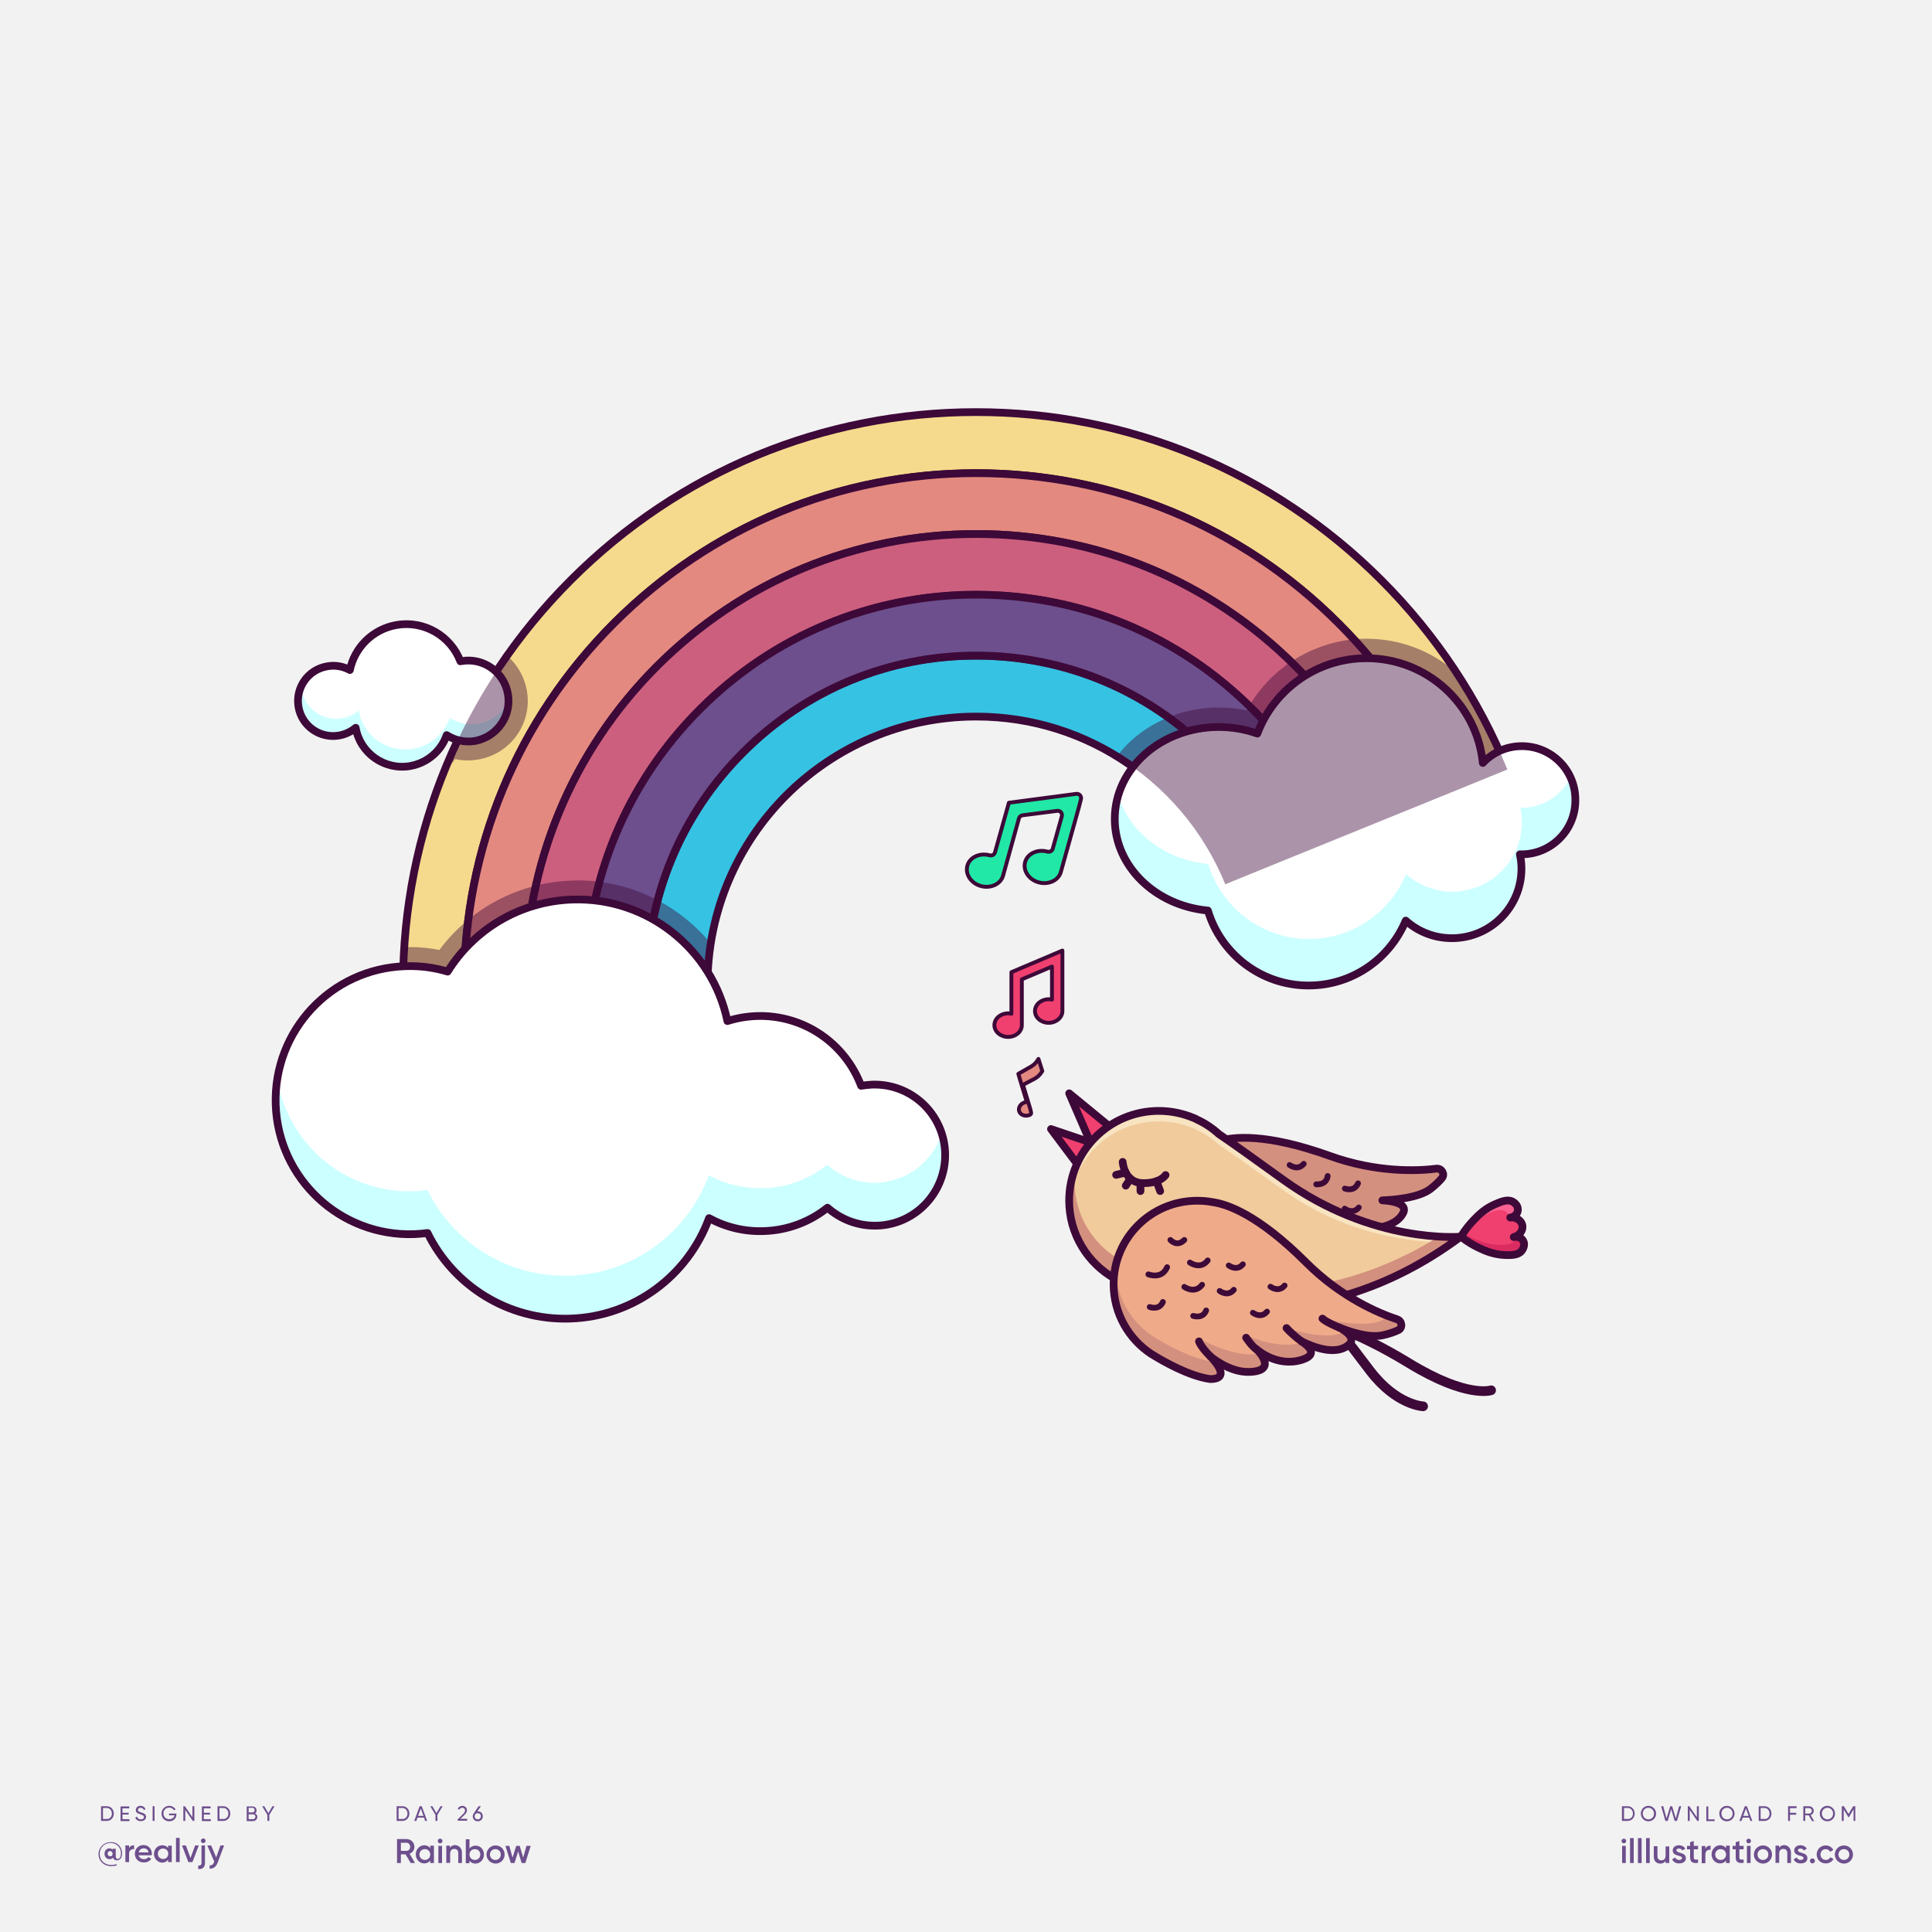 <?xml version="1.0" encoding="utf-8"?>
<!-- Generator: Adobe Illustrator 23.1.1, SVG Export Plug-In . SVG Version: 6.00 Build 0)  -->
<svg version="1.1" id="Layer_1" xmlns="http://www.w3.org/2000/svg" xmlns:xlink="http://www.w3.org/1999/xlink" x="0px" y="0px"
	 viewBox="0 0 1000 1000" style="enable-background:new 0 0 1000 1000;" xml:space="preserve">
<style type="text/css">
	.st0{fill:#F2F2F2;}
	.st1{fill:#F5DA8D;}
	.st2{fill:none;stroke:#3D0938;stroke-width:4;stroke-linecap:round;stroke-linejoin:round;stroke-miterlimit:10;}
	.st3{fill:#E38980;}
	.st4{fill:#CC5F7E;}
	.st5{fill:#36C2E3;}
	.st6{fill:#6D4F8D;}
	.st7{fill:none;stroke:#3D0938;stroke-width:6;stroke-linecap:round;stroke-linejoin:round;stroke-miterlimit:10;}
	.st8{fill:#FFFFFF;}
	.st9{fill:#CCFFFF;}
	.st10{opacity:0.43;fill:#3D0938;}
	.st11{fill:#F0406F;}
	.st12{fill:#D4907F;}
	.st13{fill:none;stroke:#3D0938;stroke-width:5;stroke-linecap:round;stroke-linejoin:round;stroke-miterlimit:10;}
	.st14{fill:#DB2C62;}
	.st15{fill:#F96291;}
	.st16{fill:#F1CB9C;}
	.st17{fill:#F8E4C1;}
	.st18{fill:#EFAB89;}
	.st19{fill:none;stroke:#3D0938;stroke-width:3;stroke-linecap:round;stroke-linejoin:round;stroke-miterlimit:10;}
	.st20{fill:none;stroke:#3D0938;stroke-width:2;stroke-linecap:round;stroke-linejoin:round;stroke-miterlimit:10;}
	.st21{fill:#21E8A6;}
</style>
<rect id="XMLID_25_" class="st0" width="1000" height="1000"/>
<g>
	<path id="XMLID_14_" class="st1" d="M259.6,609.9c-12.7-31.3-19.4-65.1-19.4-100c0-70.8,27.6-137.4,77.6-187.4
		c50.1-50.1,116.6-77.6,187.4-77.6s137.4,27.6,187.4,77.6c25.5,25.5,45.1,55.2,58.3,87.6l29.2-11.9c-14.7-36.2-36.7-69.5-65.2-98
		c-56-56-130.5-86.9-209.7-86.9s-153.7,30.8-209.7,86.9c-56,56-86.9,130.5-86.9,209.7c0,39,7.5,76.8,21.7,111.8L259.6,609.9z"/>
	<path id="XMLID_22_" class="st2" d="M259.6,609.9c-12.7-31.3-19.4-65.1-19.4-100c0-70.8,27.6-137.4,77.6-187.4
		c50.1-50.1,116.6-77.6,187.4-77.6s137.4,27.6,187.4,77.6c25.5,25.5,45.1,55.2,58.3,87.6l29.2-11.9c-14.7-36.2-36.7-69.5-65.2-98
		c-56-56-130.5-86.9-209.7-86.9s-153.7,30.8-209.7,86.9c-56,56-86.9,130.5-86.9,209.7c0,39,7.5,76.8,21.7,111.8L259.6,609.9z"/>
	<path id="XMLID_19_" class="st3" d="M288.8,598.1c-11.2-27.6-17.1-57.4-17.1-88.1c0-62.4,24.3-121,68.4-165.2
		c44.1-44.1,102.8-68.4,165.2-68.4s121,24.3,165.2,68.4c22.5,22.5,39.8,48.7,51.3,77.2l29.2-11.9c-13.2-32.4-32.8-62.2-58.3-87.6
		c-50.1-50.1-116.6-77.6-187.4-77.6s-137.4,27.6-187.4,77.6c-50.1,50.1-77.6,116.6-77.6,187.4c0,34.8,6.7,68.6,19.4,100L288.8,598.1
		z"/>
	<path id="XMLID_26_" class="st2" d="M288.8,598.1c-11.2-27.6-17.1-57.4-17.1-88.1c0-62.4,24.3-121,68.4-165.2
		c44.1-44.1,102.8-68.4,165.2-68.4s121,24.3,165.2,68.4c22.5,22.5,39.8,48.7,51.3,77.2l29.2-11.9c-13.2-32.4-32.8-62.2-58.3-87.6
		c-50.1-50.1-116.6-77.6-187.4-77.6s-137.4,27.6-187.4,77.6c-50.1,50.1-77.6,116.6-77.6,187.4c0,34.8,6.7,68.6,19.4,100L288.8,598.1
		z"/>
	<path id="XMLID_21_" class="st4" d="M318,586.2c-9.7-23.9-14.8-49.7-14.8-76.2c0-54,21-104.7,59.2-142.9
		c38.2-38.2,88.9-59.2,142.9-59.2c54,0,104.7,21,142.9,59.2c19.4,19.4,34.4,42.1,44.4,66.8l29.2-11.9
		c-11.6-28.6-28.9-54.8-51.3-77.2c-44.1-44.1-102.8-68.4-165.2-68.4s-121,24.3-165.2,68.4C296,388.9,271.7,447.6,271.7,510
		c0,30.7,5.9,60.5,17.1,88.1L318,586.2z"/>
	<path id="XMLID_18_" class="st2" d="M318,586.2c-9.7-23.9-14.8-49.7-14.8-76.2c0-54,21-104.7,59.2-142.9
		c38.2-38.2,88.9-59.2,142.9-59.2c54,0,104.7,21,142.9,59.2c19.4,19.4,34.4,42.1,44.4,66.8l29.2-11.9
		c-11.6-28.6-28.9-54.8-51.3-77.2c-44.1-44.1-102.8-68.4-165.2-68.4s-121,24.3-165.2,68.4C296,388.9,271.7,447.6,271.7,510
		c0,30.7,5.9,60.5,17.1,88.1L318,586.2z"/>
	<path id="XMLID_24_" class="st5" d="M376.4,562.5c-6.6-16.2-10.2-33.9-10.2-52.5c0-76.8,62.3-139.1,139.1-139.1
		c58.3,0,108.2,35.9,128.9,86.8l29.2-11.9c-8.5-20.9-21.1-40-37.5-56.4c-32.2-32.2-75.1-50-120.6-50c-45.6,0-88.4,17.7-120.6,50
		c-32.2,32.2-50,75.1-50,120.6c0,22.4,4.3,44.2,12.5,64.4L376.4,562.5z"/>
	<path id="XMLID_17_" class="st2" d="M376.4,562.5c-6.6-16.2-10.2-33.9-10.2-52.5c0-76.8,62.3-139.1,139.1-139.1
		c58.3,0,108.2,35.9,128.9,86.8l29.2-11.9c-8.5-20.9-21.1-40-37.5-56.4c-32.2-32.2-75.1-50-120.6-50c-45.6,0-88.4,17.7-120.6,50
		c-32.2,32.2-50,75.1-50,120.6c0,22.4,4.3,44.2,12.5,64.4L376.4,562.5z"/>
	<path id="XMLID_23_" class="st6" d="M347.2,574.3c-8.2-20.2-12.5-41.9-12.5-64.4c0-45.6,17.7-88.4,50-120.6
		c32.2-32.2,75.1-50,120.6-50c45.6,0,88.4,17.7,120.6,50c16.4,16.4,29,35.6,37.5,56.4l29.2-11.9c-10-24.7-25-47.4-44.4-66.8
		c-38.2-38.2-88.9-59.2-142.9-59.2c-54,0-104.7,21-142.9,59.2c-38.2,38.2-59.2,88.9-59.2,142.9c0,26.6,5.1,52.3,14.8,76.2
		L347.2,574.3z"/>
	<path id="XMLID_1_" class="st2" d="M347.2,574.3c-8.2-20.2-12.5-41.9-12.5-64.4c0-45.6,17.7-88.4,50-120.6
		c32.2-32.2,75.1-50,120.6-50c45.6,0,88.4,17.7,120.6,50c16.4,16.4,29,35.6,37.5,56.4l29.2-11.9c-10-24.7-25-47.4-44.4-66.8
		c-38.2-38.2-88.9-59.2-142.9-59.2c-54,0-104.7,21-142.9,59.2c-38.2,38.2-59.2,88.9-59.2,142.9c0,26.6,5.1,52.3,14.8,76.2
		L347.2,574.3z"/>
</g>
<line id="XMLID_11_" class="st7" x1="345.8" y1="539" x2="375.2" y2="539"/>
<line id="XMLID_12_" class="st7" x1="368.3" y1="539" x2="397.6" y2="539"/>
<path id="XMLID_15_" class="st8" d="M787.7,386.2c-7.9,0-15.1,3.3-20.2,8.7c-3.1-30.5-28.9-54.2-60.2-54.2
	c-25.8,0-47.9,16.2-56.5,39c-6.2-2.2-12.9-3.4-20-3.4c-29.7,0-53.8,21.3-53.8,47.6c0,24.6,21.1,44.9,48.2,47.4
	c6.7,22.4,27.5,38.8,52.1,38.8c22.7,0,42.1-13.9,50.3-33.6c6.4,5.7,14.7,9.1,23.9,9.1c19.9,0,36-16.1,36-36c0-2.6-0.3-5-0.8-7.4
	c0.3,0,0.5,0,0.8,0c15.4,0,27.9-12.5,27.9-27.9C815.6,398.7,803.1,386.2,787.7,386.2z"/>
<path id="XMLID_29_" class="st9" d="M787.7,418.1c-0.3,0-0.5,0-0.8,0c0.5,2.4,0.8,4.9,0.8,7.4c0,19.9-16.1,36-36,36
	c-9.2,0-17.6-3.4-23.9-9.1c-8.2,19.7-27.6,33.6-50.3,33.6c-24.6,0-45.4-16.4-52.1-38.8c-22.5-2.1-40.9-16.4-46.5-35.4
	c-1.1,3.8-1.7,7.9-1.7,12c0,24.6,21.1,44.9,48.2,47.4c6.7,22.4,27.5,38.8,52.1,38.8c22.7,0,42.1-13.9,50.3-33.6
	c6.4,5.7,14.7,9.1,23.9,9.1c19.9,0,36-16.1,36-36c0-2.6-0.3-5-0.8-7.4c0.3,0,0.5,0,0.8,0c15.4,0,27.9-12.5,27.9-27.9
	c0-4.3-1-8.4-2.7-12C808.4,411.6,798.8,418.1,787.7,418.1z"/>
<path id="XMLID_176_" class="st10" d="M780.2,398.3L751,410.2l-87.6,35.6l-29.2,11.9c-11.2-27.6-31-50.8-56.1-66.2
	c6.6-8.8,15.8-15.8,26.6-20.2c8-3.3,16.9-5.1,26.2-5.1c4.9,0,9.7,0.5,14.4,1.5c0.4-0.7,0.8-1.5,1.2-2.2c5.4-9.2,12.9-17,21.6-22.9
	c9.6-6.4,20.8-10.5,32.5-11.7c2.2-0.2,4.4-0.3,6.6-0.3c17.7,0,34,6.5,46.4,17.4C764.2,363.9,773.1,380.8,780.2,398.3z"/>
<path id="XMLID_16_" class="st2" d="M787.7,386.2c-7.9,0-15.1,3.3-20.2,8.7c-3.1-30.5-28.9-54.2-60.2-54.2
	c-25.8,0-47.9,16.2-56.5,39c-6.2-2.2-12.9-3.4-20-3.4c-29.7,0-53.8,21.3-53.8,47.6c0,24.6,21.1,44.9,48.2,47.4
	c6.7,22.4,27.5,38.8,52.1,38.8c22.7,0,42.1-13.9,50.3-33.6c6.4,5.7,14.7,9.1,23.9,9.1c19.9,0,36-16.1,36-36c0-2.6-0.3-5-0.8-7.4
	c0.3,0,0.5,0,0.8,0c15.4,0,27.9-12.5,27.9-27.9C815.6,398.7,803.1,386.2,787.7,386.2z"/>
<path id="XMLID_175_" class="st10" d="M376.4,562.5l-29.2,11.9l-58.4,23.7L259.6,610l-29.2,11.9c-14.3-35-21.7-72.9-21.7-111.8
	c0-6.7,0.2-13.3,0.7-19.9c0.9,0,1.8,0,2.7,0c5.2,0,10.3,0.5,15.3,1.5c4.4-5.9,9.4-11.1,15-15.7c10.2-8.4,22.2-14.4,35-17.6
	c6-1.5,12.2-2.4,18.5-2.6c1,0,2-0.1,3.1-0.1c3.8,0,7.6,0.2,11.3,0.7c10.7,1.4,20.8,4.7,30,9.5c10.5,5.5,19.9,13.2,27.5,22.3
	c-1.1,7.1-1.7,14.4-1.7,21.8C366.2,528.6,369.8,546.3,376.4,562.5z"/>
<path id="XMLID_13_" class="st8" d="M489.2,596.7c-0.7-20.2-17.6-36-37.8-35.3c-1.9,0.1-3.8,0.3-5.7,0.6
	c-8.2-21.8-29.5-36.9-54.1-36.1c-5.3,0.2-10.3,1.1-15.1,2.6c-7.7-37-41.2-64.2-80.2-62.9c-27.4,0.9-51.1,15.6-64.6,37.3
	c-7-2.1-14.4-3.1-22-2.8c-38.3,1.3-68.3,33.4-67,71.7c1.3,38.3,33.4,68.3,71.7,67c2.3-0.1,4.6-0.3,6.9-0.6
	c13.3,27.2,41.7,45.4,73.9,44.3c33.2-1.1,61-22.5,71.8-52c8.4,4.6,18.2,7.1,28.5,6.7c12.4-0.4,23.8-4.9,32.8-12.1
	c6.8,6,15.8,9.6,25.6,9.3C474,633.8,489.8,616.9,489.2,596.7z"/>
<path id="XMLID_28_" class="st9" d="M487.4,586.8c-4.6,14.3-17.7,24.8-33.6,25.4c-9.8,0.3-18.8-3.2-25.6-9.3
	c-9,7.2-20.4,11.7-32.8,12.1c-10.3,0.3-20.1-2.1-28.5-6.7c-10.8,29.4-38.5,50.8-71.8,52c-32.2,1.1-60.5-17.2-73.9-44.3
	c-2.3,0.3-4.6,0.5-6.9,0.6c-35.3,1.2-65.3-24.2-70.8-58.2c-0.7,4.4-1,8.9-0.9,13.6c1.3,38.3,33.4,68.3,71.7,67
	c2.3-0.1,4.6-0.3,6.9-0.6c13.3,27.2,41.7,45.4,73.9,44.3c33.2-1.1,61-22.5,71.8-52c8.4,4.6,18.2,7.1,28.5,6.7
	c12.4-0.4,23.8-4.9,32.8-12.1c6.8,6,15.8,9.6,25.6,9.3c20.2-0.7,36-17.6,35.3-37.8C489.1,593.3,488.4,589.9,487.4,586.8z"/>
<path id="XMLID_96_" class="st2" d="M489.2,596.7c-0.7-20.2-17.6-36-37.8-35.3c-1.9,0.1-3.8,0.3-5.7,0.6
	c-8.2-21.8-29.5-36.9-54.1-36.1c-5.3,0.2-10.3,1.1-15.1,2.6c-7.7-37-41.2-64.2-80.2-62.9c-27.4,0.9-51.1,15.6-64.6,37.3
	c-7-2.1-14.4-3.1-22-2.8c-38.3,1.3-68.3,33.4-67,71.7c1.3,38.3,33.4,68.3,71.7,67c2.3-0.1,4.6-0.3,6.9-0.6
	c13.3,27.2,41.7,45.4,73.9,44.3c33.2-1.1,61-22.5,71.8-52c8.4,4.6,18.2,7.1,28.5,6.7c12.4-0.4,23.8-4.9,32.8-12.1
	c6.8,6,15.8,9.6,25.6,9.3C474,633.8,489.8,616.9,489.2,596.7z"/>
<g>
	<polygon id="XMLID_67_" class="st11" points="544,584.4 557.5,602.4 564.4,591.3 	"/>
	<polygon id="XMLID_114_" class="st2" points="544,584.4 557.5,602.4 564.4,591.3 	"/>
	<polygon id="XMLID_66_" class="st11" points="553.4,565.9 564.4,591.3 576.3,584.7 	"/>
	<polygon id="XMLID_115_" class="st2" points="553.4,565.9 564.4,591.3 576.3,584.7 	"/>
	<path id="XMLID_64_" class="st12" d="M743.5,604.9c-9.5,1.2-30.8,2.2-55.2-6.6c-33.1-11.9-50-9.9-57.3-7.7c0,0,0,0,0,0
		c-2.5,0.7-5,1.6-7.5,2.7c-21.6,10.1-30.9,35.9-20.7,57.4c6.4,13.7,19.1,22.4,33,24.4c0,0,0,0,0,0s0.4,0.1,1.2,0.1
		c0.2,0,0.4,0,0.6,0.1c5.2,0.6,20.8,1.9,31.4-1.4c11-5.2-5-10.7-5-10.7s12.5,3.5,21.9-1.3c13.8-7.1-1.6-12.1-1.6-12.1
		s13.6,4.1,23.6-5.1c6.3-5.8,0.8-7.8-4.2-8.5c7,0.1,18.6-0.9,22.5-8.2c2.8-5.2-3.5-6.4-8.2-6.6c5.9-0.2,16.4-1.4,22.4-6
		c2.8-2.2,4.7-4.1,6-5.7C748,607.7,746.2,604.6,743.5,604.9z"/>
	<path id="XMLID_62_" class="st2" d="M743.5,604.9c-9.5,1.2-30.8,2.2-55.2-6.6c-33.1-11.9-50-9.9-57.3-7.7c0,0,0,0,0,0
		c-2.5,0.7-5,1.6-7.5,2.7c-21.6,10.1-30.9,35.9-20.7,57.4c6.4,13.7,19.1,22.4,33,24.4c0,0,0,0,0,0s0.4,0.1,1.2,0.1
		c0.2,0,0.4,0,0.6,0.1c5.2,0.6,20.8,1.9,31.4-1.4c11-5.2-5-10.7-5-10.7s12.5,3.5,21.9-1.3c13.8-7.1-1.6-12.1-1.6-12.1
		s13.6,4.1,23.6-5.1c6.3-5.8,0.8-7.8-4.2-8.5c7,0.1,18.6-0.9,22.5-8.2c2.8-5.2-6.1-6.5-10.7-6.7c5.9-0.2,18.9-1.3,24.9-5.9
		c2.8-2.2,4.7-4.1,6-5.7C748,607.7,746.2,604.6,743.5,604.9z"/>
	<path id="XMLID_98_" class="st13" d="M678.9,682.6c0,0,20.8,4.8,50.6,23.1c29.9,18.2,42.3,13.9,42.3,13.9"/>
	<path id="XMLID_107_" class="st13" d="M736.6,727.9c0,0-13.7-0.5-27.3-18.2s-19-26.2-24.7-26.6"/>
	<path id="XMLID_65_" class="st11" d="M787.4,647.7c0.9-1,1.7-2.7,1.4-4.4c-0.1-0.4-0.4-1.5-1.4-2.2c-1-0.8-2.4-1.1-3.9-0.8
		c3-0.7,4.9-3.4,4.5-6c0,0,0,0,0,0c0,0,0,0,0,0c-0.5-2.6-3.3-4.5-6.3-4.1c1.5-0.2,2.7-1,3.4-2.1c0.6-1,0.6-2.1,0.5-2.6
		c-0.2-1.7-1.6-3-2.8-3.6c-2.6-1.3-5.9,0.1-8.7,1.3c-5.5,2.3-8.9,5.8-11.3,8.3c-1.8,1.9-4.3,4.7-6.6,8.6c0,0,0,0,0,0c0,0,0,0,0,0
		c3.5,2.8,6.8,4.6,9.1,5.7c3.1,1.5,7.5,3.5,13.5,3.8C781.8,649.7,785.4,649.8,787.4,647.7z"/>
	<g id="XMLID_106_">
		<path id="XMLID_109_" class="st14" d="M786.9,643.3c-0.1-0.4-0.4-1.5-1.4-2.2c-0.2-0.1-0.4-0.2-0.6-0.4c-0.3,0.7-0.7,1.2-1.1,1.7
			c-2,2.1-5.6,2-8.6,1.9c-6-0.3-10.4-2.3-13.5-3.8c-1.6-0.7-3.5-1.8-5.7-3.2c-0.6,0.9-1.2,1.8-1.8,2.8c0,0,0,0,0,0c0,0,0,0,0,0
			c3.5,2.8,6.8,4.6,9.1,5.7c3.1,1.5,7.5,3.5,13.5,3.8c3,0.1,6.6,0.2,8.6-1.9C786.5,646.7,787.3,645,786.9,643.3z"/>
		<path id="XMLID_167_" class="st14" d="M781.6,622.9c-0.7,1.1-1.9,1.9-3.4,2.1c2.2-0.3,4.3,0.7,5.4,2.2c0.2-0.7,0.1-1.3,0.1-1.6
			c-0.2-1.3-1-2.4-1.9-3.1C781.7,622.6,781.7,622.7,781.6,622.9z"/>
	</g>
	<g id="XMLID_99_">
		<path id="XMLID_100_" class="st15" d="M754.3,640c0.3,0.2,0.6,0.4,0.9,0.7c1.3-1.8,2.6-3.2,3.7-4.3c2.4-2.5,5.8-5.9,11.3-8.3
			c2.8-1.2,6.1-2.5,8.7-1.3c1,0.5,2.1,1.5,2.6,2.8c0.7-0.4,1.3-0.9,1.7-1.5c0.6-1,0.6-2.1,0.5-2.6c-0.2-1.7-1.6-3-2.8-3.6
			c-2.6-1.3-5.9,0.1-8.7,1.3c-5.5,2.3-8.9,5.8-11.3,8.3C759.1,633.4,756.6,636.2,754.3,640C754.3,640,754.3,640,754.3,640
			C754.3,640,754.3,640,754.3,640z"/>
	</g>
	<path id="XMLID_8_" class="st2" d="M787.4,647.7c0.9-1,1.7-2.7,1.4-4.4c-0.1-0.4-0.4-1.5-1.4-2.2c-1-0.8-2.4-1.1-3.9-0.8
		c3-0.7,4.9-3.4,4.5-6c0,0,0,0,0,0c0,0,0,0,0,0c-0.5-2.6-3.3-4.5-6.3-4.1c1.5-0.2,2.7-1,3.4-2.1c0.6-1,0.6-2.1,0.5-2.6
		c-0.2-1.7-1.6-3-2.8-3.6c-2.6-1.3-5.9,0.1-8.7,1.3c-5.5,2.3-8.9,5.8-11.3,8.3c-1.8,1.9-4.3,4.7-6.6,8.6c0,0,0,0,0,0c0,0,0,0,0,0
		c3.5,2.8,6.8,4.6,9.1,5.7c3.1,1.5,7.5,3.5,13.5,3.8C781.8,649.7,785.4,649.8,787.4,647.7z"/>
	<path id="XMLID_57_" class="st16" d="M756.1,640.1c0,0-45.5,4.1-92.1-29.6c-15.9-11.5-26.3-18.9-33.1-23.5c-3.3-3-7.1-5.6-11.3-7.5
		c-1.5-0.9-1.4-0.7-1.4-0.7l0,0c-5.6-2.4-11.9-3.8-18.4-3.8c-25.6,0-46.4,20.8-46.4,46.4c0,17.4,9.6,32.6,23.8,40.5l0,0
		c0,0,0.1,0.1,0.3,0.1c1.8,1,3.7,1.8,5.6,2.6C604.1,673.4,678.3,697.9,756.1,640.1z"/>
	<path id="XMLID_95_" class="st17" d="M599.8,580.4c6.5,0,12.8,1.4,18.4,3.8l0,0c0,0-0.1-0.2,1.4,0.7c4.1,2,7.9,4.5,11.3,7.5
		c6.8,4.7,17.1,12,33.1,23.5c36.2,26.1,74,27.2,88.1,27.4c2.1-1.5,1.9-0.6,4-2.2c0,0-45.5,4.1-92.1-29.6
		c-15.9-11.5-26.3-18.9-33.1-23.5c-3.3-3-7.1-5.6-11.3-7.5c-1.5-0.9-1.4-0.7-1.4-0.7l0,0c-5.6-2.4-11.9-3.8-18.4-3.8
		c-25.6,0-46.4,20.8-46.4,46.4c0,0.7,0,1.3,0.1,1.9C554.8,599.8,575,580.4,599.8,580.4z"/>
	<path id="XMLID_68_" class="st12" d="M744.8,640c-72.5,45.3-139.2,23.3-158.9,14.9c-1.9-0.7-3.8-1.6-5.6-2.6
		c-0.2-0.1-0.3-0.1-0.3-0.1l0,0c-14.2-7.9-23.8-23.1-23.8-40.5c0-2.8,0.3-5.5,0.7-8.2c-2.3,5.5-3.6,11.5-3.6,17.8
		c0,17.4,9.6,32.6,23.8,40.5l0,0c0,0,0.1,0.1,0.3,0.1c1.8,1,3.7,1.8,5.6,2.6c21,8.9,95.2,33.3,173-24.5
		C756.1,640.1,751.9,640.4,744.8,640z"/>
	<path id="XMLID_112_" class="st2" d="M756.1,640.1c0,0-45.5,4.1-92.1-29.6c-15.9-11.5-26.3-18.9-33.1-23.5c-3.3-3-7.1-5.6-11.3-7.5
		c-1.5-0.9-1.4-0.7-1.4-0.7l0,0c-5.6-2.4-11.9-3.8-18.4-3.8c-25.6,0-46.4,20.8-46.4,46.4c0,17.4,9.6,32.6,23.8,40.5l0,0
		c0,0,0.1,0.1,0.3,0.1c1.8,1,3.7,1.8,5.6,2.6C604.1,673.4,678.3,697.9,756.1,640.1z"/>
	<path id="XMLID_63_" class="st18" d="M723.2,682.9c-9.1-3-28.8-11.1-47.1-29.4c-24.9-24.9-41.1-30.3-48.6-31.3c0,0,0,0,0,0
		c-2.6-0.5-5.2-0.7-7.9-0.7c-23.8,0-43.2,19.3-43.2,43.2c0,15.1,7.8,28.4,19.5,36.1l0,0c0,0,0.4,0.2,1,0.6c0.2,0.1,0.3,0.2,0.5,0.3
		c4.4,2.7,18,10.6,29,12.1c12.2,0,0-11.8,0-11.8s9.8,8.5,20.3,8.1c15.5-0.5,3.7-11.7,3.7-11.7s10.5,9.5,23.5,5.4
		c8.2-2.6,4-6.7-0.2-9.5c6.3,3.1,17.2,7.2,23.9,2.2c4.7-3.5-0.5-7.3-4.6-9.5c5.5,2.3,15.4,5.7,22.8,4.1c3.5-0.8,6-1.7,7.9-2.6
		C726.1,687.4,725.8,683.8,723.2,682.9z"/>
	<g id="XMLID_27_">
		<path id="XMLID_101_" class="st12" d="M627.3,704.7c-11-1.5-24.6-9.4-29-12.1c-0.2-0.1-0.3-0.2-0.5-0.3c-0.6-0.4-1-0.6-1-0.6l0,0
			c-11.7-7.7-19.5-21-19.5-36.1c0-0.1,0-0.2,0-0.3c-0.7,3-1,6.1-1,9.3c0,15.1,7.8,28.4,19.5,36.1l0,0c0,0,0.4,0.2,1,0.6
			c0.2,0.1,0.3,0.2,0.5,0.3c4.4,2.7,18,10.6,29,12.1c8.4,0,5.2-5.6,2.5-9.1C628.3,704.7,627.8,704.7,627.3,704.7z"/>
		<path id="XMLID_103_" class="st12" d="M723.2,682.9c-1.1-0.4-2.4-0.8-3.9-1.4c-0.8,0.2-2-0.1-2.6,0.6c-3.7,5.2-24.3,2.7-29.7,0.4
			c4.1,2.2,3.3,3.3,11.6,4.9c0.7,0.1-1.1,0.7-1.7,1c5.6,2,13,3.9,18.9,2.6c3.5-0.8,6-1.7,7.9-2.6
			C726.1,687.4,725.8,683.8,723.2,682.9z"/>
		<path id="XMLID_111_" class="st12" d="M647.6,701c-10.6,0.4-25.5-7.4-25.5-7.4c-2.3,1.7-3.5-0.5,7.6,10.8
			c3.8,2.5,10.1,5.8,16.8,5.6c11.3-0.4,8.1-6.4,5.5-9.6C651,700.8,649.5,701,647.6,701z"/>
		<path id="XMLID_118_" class="st12" d="M674.5,694.9c-12.9,3.8-28.2-3.3-28.2-3.3s0.9,3.7,6.4,8.6c3.8,2.5,11.8,6.5,21.1,3.6
			C681.5,701.4,678.4,697.6,674.5,694.9z"/>
		<path id="XMLID_119_" class="st12" d="M696,688.9c-5.3,4.7-23.1,1.2-28.7-1.5c4.2,2.7,4.2,4.9,7.5,7.4c0,0-0.1,0-0.1,0
			c6.4,3,16.5,6.4,22.8,1.7C701.1,693.9,699.1,691.1,696,688.9z"/>
	</g>
	<path id="XMLID_113_" class="st2" d="M723.2,682.9c-9.1-3-28.8-11.1-47.1-29.4c-24.9-24.9-41.1-30.3-48.6-31.3c0,0,0,0,0,0
		c-2.6-0.5-5.2-0.7-7.9-0.7c-23.8,0-43.2,19.3-43.2,43.2c0,15.1,7.8,28.4,19.5,36.1l0,0c0,0,0.4,0.2,1,0.6c0.2,0.1,0.3,0.2,0.5,0.3
		c4.4,2.7,18,10.6,29,12.1c12.2,0,0-11.8,0-11.8s9.8,8.5,20.3,8.1c15.5-0.5,3.7-11.7,3.7-11.7s10.5,9.5,23.5,5.4
		c8.2-2.6,4-6.7-0.2-9.5c6.3,3.1,17.2,7.2,23.9,2.2c4.7-3.5-0.5-7.3-4.6-9.5c5.5,2.3,15.4,5.7,22.8,4.1c3.5-0.8,6-1.7,7.9-2.6
		C726.1,687.4,725.8,683.8,723.2,682.9z"/>
	<path id="XMLID_30_" class="st2" d="M581.1,601.4c0,0,0.6,11,10.8,11c8.9,0,11.4-4.2,11.4-4.2"/>
	<line id="XMLID_58_" class="st2" x1="577.7" y1="608.1" x2="582.7" y2="606.9"/>
	<line id="XMLID_59_" class="st2" x1="582.7" y1="613.7" x2="585.1" y2="610.1"/>
	<line id="XMLID_60_" class="st2" x1="590.3" y1="612.4" x2="590.3" y2="616.5"/>
	<line id="XMLID_61_" class="st2" x1="598.6" y1="611.4" x2="600.5" y2="616.5"/>
	<path id="XMLID_69_" class="st19" d="M605.8,641.8c0,0,3.4,3.9,7.2,0"/>
	<path id="XMLID_70_" class="st19" d="M594.4,659.6c0,0,6.9,2.8,9.7-3.7"/>
	<path id="XMLID_71_" class="st19" d="M595.1,676.5c0,0,4.9,1.9,6.8-2.6"/>
	<path id="XMLID_74_" class="st19" d="M636,655c0,0,4.2,3.2,7.3-0.6"/>
	<path id="XMLID_77_" class="st19" d="M648.5,679.5c0,0,4.2,3.2,7.3-0.6"/>
	<path id="XMLID_78_" class="st19" d="M657.6,666c0,0,4.2,3.2,7.3-0.6"/>
	<path id="XMLID_75_" class="st19" d="M631.3,668.2c0,0,4.2,3.2,7.3-0.6"/>
	<path id="XMLID_9_" class="st19" d="M667.5,603c0,0,4.2,3.2,7.3-0.6"/>
	<path id="XMLID_7_" class="st19" d="M696,625.6c0,0,4.2,3.2,7.3-0.6"/>
	<path id="XMLID_6_" class="st19" d="M696.1,615.2c0,0,4.9,1.9,6.8-2.7"/>
	<path id="XMLID_3_" class="st19" d="M681.3,613c0,0,5.2,0.6,5.9-4.3"/>
	<path id="XMLID_76_" class="st19" d="M617.6,681.1c0,0,5,1.7,6.7-2.8"/>
	<path id="XMLID_72_" class="st19" d="M615.9,653.5c0,0,5.4,3.9,9.2-1.1"/>
	<path id="XMLID_73_" class="st19" d="M613,666.1c0,0,5.4,3.9,9.2-1.1"/>
	<path id="XMLID_79_" class="st2" d="M620.6,694.3c0,0,0.8,2.7,5.7,7.6"/>
	<path id="XMLID_80_" class="st2" d="M650.3,698.4c0,0-2.1-1.3-5.3-6"/>
	<path id="XMLID_81_" class="st2" d="M673.7,694.3c0,0-4.3-3-7.8-6.9"/>
	<path id="XMLID_110_" class="st2" d="M693,687.1c0,0-6.7-2.8-8.5-4.6"/>
</g>
<g>
	<g>
		<g>
			<path class="st6" d="M63.2,959.2c0,2.5-1.2,3.7-2.6,3.7c-1.1,0-1.9-0.5-2.1-1.4c-0.4,0.5-1,0.8-1.8,0.8c-1.5,0-2.6-1.2-2.6-2.8
				c0-1.6,1.1-2.8,2.6-2.8c0.7,0,1.2,0.3,1.6,0.7v-0.5h1.6v3.9c0,0.8,0.3,1.4,1,1.4c0.9,0,1.7-0.9,1.7-3c0-3-2.3-5.3-5.4-5.3
				c-3.1,0-5.6,2.4-5.6,5.7c0,3.3,2.5,5.7,5.9,5.7c1.1,0,2.1-0.2,2.9-0.4v0.6c-0.8,0.3-1.7,0.4-2.9,0.4c-3.7,0-6.5-2.6-6.5-6.2
				c0-3.4,2.7-6.2,6.2-6.2C61.1,953.3,63.2,956.4,63.2,959.2z M58.3,959.5c0-0.8-0.6-1.4-1.3-1.4c-0.8,0-1.3,0.5-1.3,1.4
				c0,0.8,0.6,1.3,1.3,1.3C57.8,960.9,58.3,960.3,58.3,959.5z"/>
		</g>
		<g>
			<path class="st6" d="M69.4,955.1v2c-1.2-0.1-2.6,0.5-2.6,2.4v4.3h-1.9v-8.6h1.9v1.4C67.3,955.5,68.3,955.1,69.4,955.1z"/>
		</g>
		<g>
			<path class="st6" d="M74.6,962.3c1,0,1.8-0.5,2.2-1.1l1.5,0.9c-0.8,1.2-2.1,1.9-3.8,1.9c-2.8,0-4.7-1.9-4.7-4.5
				c0-2.5,1.8-4.5,4.5-4.5c2.6,0,4.3,2.1,4.3,4.5c0,0.3,0,0.5-0.1,0.8h-6.8C72.1,961.6,73.2,962.3,74.6,962.3z M76.9,958.8
				c-0.3-1.5-1.3-2.1-2.5-2.1c-1.4,0-2.3,0.8-2.6,2.1H76.9z"/>
		</g>
		<g>
			<path class="st6" d="M88.9,955.2v8.6h-1.9v-1.2c-0.7,0.9-1.7,1.5-3,1.5c-2.3,0-4.3-2-4.3-4.5c0-2.6,1.9-4.5,4.3-4.5
				c1.3,0,2.3,0.5,3,1.4v-1.2H88.9z M87.1,959.5c0-1.6-1.2-2.7-2.7-2.7c-1.5,0-2.7,1.1-2.7,2.7c0,1.6,1.2,2.7,2.7,2.7
				C85.9,962.3,87.1,961.1,87.1,959.5z"/>
		</g>
		<g>
			<path class="st6" d="M91.1,951.3H93v12.5h-1.9V951.3z"/>
		</g>
		<g>
			<path class="st6" d="M102.9,955.2l-3.3,8.6h-2.1l-3.3-8.6h2l2.4,6.5l2.4-6.5H102.9z"/>
		</g>
		<g>
			<path class="st6" d="M104.2,955.2h1.9v8.9c0,2.4-1.2,3.5-3.5,3.3v-1.8c1.1,0.1,1.7-0.3,1.7-1.5V955.2z M104,952.8
				c0-0.7,0.5-1.2,1.2-1.2c0.7,0,1.2,0.5,1.2,1.2c0,0.6-0.5,1.2-1.2,1.2C104.5,954,104,953.4,104,952.8z"/>
		</g>
		<g>
			<path class="st6" d="M116,955.2l-3.3,8.8c-0.8,2.2-2.2,3.3-4.2,3.2v-1.7c1.2,0.1,1.9-0.5,2.3-1.7l0.1-0.2l-3.6-8.4h2l2.6,6.2
				l2.2-6.2H116z"/>
		</g>
	</g>
	<g>
		<path class="st6" d="M211.9,938.7c0,2.1-1.5,3.8-3.6,3.8h-3v-7.6h3C210.4,934.9,211.9,936.6,211.9,938.7z M210.9,938.7
			c0-1.6-1.1-2.9-2.6-2.9h-2v5.7h2C209.8,941.6,210.9,940.3,210.9,938.7z"/>
		<path class="st6" d="M219.5,940.8h-3.4l-0.6,1.7h-1.1l2.8-7.6h1.1l2.8,7.6h-1.1L219.5,940.8z M219.2,939.9l-1.4-3.8l-1.4,3.8
			H219.2z"/>
		<path class="st6" d="M226.4,939.4v3.1h-1v-3.1l-2.7-4.5h1.1l2.1,3.6l2.1-3.6h1.1L226.4,939.4z"/>
		<path class="st6" d="M236.9,941.7l2.7-2.7c0.6-0.6,1.1-1.2,1.1-1.9c0-0.9-0.6-1.4-1.4-1.4c-0.7,0-1.2,0.3-1.6,1l-0.8-0.5
			c0.5-1,1.4-1.5,2.4-1.5c1.2,0,2.4,0.8,2.4,2.3c0,0.9-0.6,1.8-1.4,2.5l-2,1.9h3.5v1h-4.9V941.7z"/>
		<path class="st6" d="M249.9,940.1c0,1.5-1.1,2.6-2.6,2.6c-1.5,0-2.6-1.1-2.6-2.6c0-0.6,0.2-1.1,0.5-1.5l2.5-3.7h1.2l-1.8,2.7
			c0.1,0,0.2,0,0.4,0C248.8,937.5,249.9,938.6,249.9,940.1z M248.9,940.1c0-1-0.7-1.6-1.6-1.6c-1,0-1.6,0.6-1.6,1.6s0.7,1.6,1.6,1.6
			C248.2,941.7,248.9,941,248.9,940.1z"/>
	</g>
	<g>
		<path class="st6" d="M58.9,938.7c0,2.1-1.5,3.8-3.6,3.8h-3v-7.6h3C57.4,934.9,58.9,936.6,58.9,938.7z M57.9,938.7
			c0-1.6-1.1-2.9-2.6-2.9h-2v5.7h2C56.8,941.6,57.9,940.3,57.9,938.7z"/>
		<path class="st6" d="M67,941.6v1h-4.6v-7.6h4.5v1h-3.5v2.3h3.2v0.9h-3.2v2.4H67z"/>
		<path class="st6" d="M70,940.8l0.9-0.5c0.3,0.8,0.9,1.4,2,1.4c1.1,0,1.6-0.5,1.6-1.2c0-0.8-0.7-1-1.8-1.4
			c-1.2-0.4-2.4-0.8-2.4-2.2c0-1.4,1.1-2.2,2.4-2.2c1.3,0,2.2,0.7,2.6,1.7l-0.8,0.5c-0.3-0.7-0.8-1.2-1.7-1.2
			c-0.8,0-1.4,0.4-1.4,1.1c0,0.7,0.5,1,1.6,1.3c1.3,0.4,2.6,0.8,2.6,2.3c0,1.3-1.1,2.2-2.6,2.2C71.5,942.7,70.4,941.9,70,940.8z"/>
		<path class="st6" d="M80,934.9v7.6h-1v-7.6H80z"/>
		<path class="st6" d="M91.3,939.2c0,1.9-1.4,3.5-3.7,3.5c-2.4,0-4-1.8-4-4c0-2.2,1.7-4,4-4c1.4,0,2.7,0.8,3.3,1.8l-0.9,0.5
			c-0.4-0.8-1.4-1.4-2.4-1.4c-1.8,0-3,1.3-3,3c0,1.7,1.2,3,3,3c1.6,0,2.5-0.9,2.7-2h-2.8v-0.9h3.8V939.2z"/>
		<path class="st6" d="M100.6,934.9v7.6h-0.8l-3.9-5.7v5.7h-1v-7.6h0.8l3.9,5.7v-5.7H100.6z"/>
		<path class="st6" d="M109.1,941.6v1h-4.6v-7.6h4.5v1h-3.5v2.3h3.2v0.9h-3.2v2.4H109.1z"/>
		<path class="st6" d="M119.2,938.7c0,2.1-1.5,3.8-3.6,3.8h-3v-7.6h3C117.6,934.9,119.2,936.6,119.2,938.7z M118.2,938.7
			c0-1.6-1.1-2.9-2.6-2.9h-2v5.7h2C117.1,941.6,118.2,940.3,118.2,938.7z"/>
		<path class="st6" d="M133.2,940.4c0,1.2-1,2.2-2.2,2.2h-3.3v-7.6h3c1.2,0,2.1,0.9,2.1,2.1c0,0.7-0.3,1.2-0.8,1.6
			C132.7,938.9,133.2,939.5,133.2,940.4z M128.7,935.8v2.3h2c0.6,0,1.1-0.5,1.1-1.2c0-0.6-0.5-1.2-1.1-1.2H128.7z M132.2,940.3
			c0-0.7-0.5-1.2-1.2-1.2h-2.3v2.5h2.3C131.7,941.6,132.2,941,132.2,940.3z"/>
		<path class="st6" d="M139.4,939.4v3.1h-1v-3.1l-2.7-4.5h1.1l2.1,3.6l2.1-3.6h1.1L139.4,939.4z"/>
	</g>
	<g>
		<path class="st6" d="M209.9,959.8h-2.4v4.5h-2v-12.4h5c2.2,0,4,1.8,4,4c0,1.6-1,3-2.5,3.6l2.8,4.8h-2.2L209.9,959.8z M207.5,958
			h2.9c1.1,0,1.9-0.9,1.9-2.1c0-1.2-0.9-2.1-1.9-2.1h-2.9V958z"/>
		<path class="st6" d="M224.6,955.4v8.9h-1.9V963c-0.7,0.9-1.7,1.5-3.1,1.5c-2.4,0-4.4-2-4.4-4.7c0-2.6,2-4.7,4.4-4.7
			c1.4,0,2.4,0.6,3.1,1.5v-1.3H224.6z M222.7,959.9c0-1.6-1.2-2.8-2.8-2.8c-1.6,0-2.8,1.2-2.8,2.8c0,1.6,1.2,2.8,2.8,2.8
			C221.5,962.7,222.7,961.5,222.7,959.9z"/>
		<path class="st6" d="M226.6,952.9c0-0.7,0.5-1.2,1.2-1.2c0.7,0,1.2,0.5,1.2,1.2c0,0.7-0.5,1.2-1.2,1.2
			C227.2,954.1,226.6,953.6,226.6,952.9z M226.9,955.4h1.9v8.9h-1.9V955.4z"/>
		<path class="st6" d="M239.1,958.9v5.4h-1.9v-5.2c0-1.3-0.8-2.1-2-2.1c-1.3,0-2.2,0.7-2.2,2.5v4.7H231v-8.9h1.9v1.1
			c0.6-0.9,1.5-1.4,2.7-1.4C237.6,955.2,239.1,956.6,239.1,958.9z"/>
		<path class="st6" d="M250.5,959.9c0,2.6-2,4.7-4.4,4.7c-1.4,0-2.4-0.6-3.1-1.5v1.3h-1.9v-12.4h1.9v4.8c0.7-0.9,1.7-1.5,3.1-1.5
			C248.5,955.2,250.5,957.2,250.5,959.9z M248.6,959.9c0-1.6-1.2-2.8-2.8-2.8c-1.6,0-2.8,1.2-2.8,2.8c0,1.6,1.2,2.8,2.8,2.8
			C247.4,962.7,248.6,961.5,248.6,959.9z"/>
		<path class="st6" d="M251.8,959.9c0-2.6,2.1-4.7,4.7-4.7c2.6,0,4.7,2,4.7,4.7c0,2.6-2.1,4.7-4.7,4.7
			C253.9,964.5,251.8,962.5,251.8,959.9z M259.2,959.9c0-1.6-1.2-2.8-2.8-2.8s-2.8,1.2-2.8,2.8c0,1.6,1.2,2.8,2.8,2.8
			S259.2,961.5,259.2,959.9z"/>
		<path class="st6" d="M274.7,955.4l-2.8,8.9h-1.9l-1.8-6l-1.9,6h-1.9l-2.8-8.9h2l1.7,6.1l1.9-6.1h1.8l1.8,6.1l1.7-6.1H274.7z"/>
	</g>
	<g>
		<g>
			<path class="st6" d="M846.1,938.7c0,2.1-1.5,3.8-3.6,3.8h-3v-7.6h3C844.6,934.9,846.1,936.6,846.1,938.7z M845.2,938.7
				c0-1.6-1.1-2.9-2.6-2.9h-2v5.7h2C844.1,941.6,845.2,940.3,845.2,938.7z"/>
		</g>
		<g>
			<path class="st6" d="M849.3,938.7c0-2.2,1.7-4,3.9-4c2.2,0,4,1.8,4,4c0,2.2-1.7,4-4,4C851,942.7,849.3,940.9,849.3,938.7z
				 M856.1,938.7c0-1.7-1.3-3-2.9-3c-1.7,0-2.9,1.3-2.9,3c0,1.7,1.3,3,2.9,3C854.9,941.7,856.1,940.4,856.1,938.7z"/>
		</g>
		<g>
			<path class="st6" d="M859.8,934.9h1.1l1.7,6.3l1.9-6.3h1l1.9,6.3l1.7-6.3h1.1l-2.2,7.6h-1.2l-1.8-6.1l-1.8,6.1H862L859.8,934.9z"
				/>
		</g>
		<g>
			<path class="st6" d="M879.3,934.9v7.6h-0.8l-3.9-5.7v5.7h-1v-7.6h0.8l3.9,5.7v-5.7H879.3z"/>
		</g>
		<g>
			<path class="st6" d="M887.5,941.6v1h-4.3v-7.6h1v6.7H887.5z"/>
		</g>
		<g>
			<path class="st6" d="M889.9,938.7c0-2.2,1.7-4,3.9-4c2.2,0,4,1.8,4,4c0,2.2-1.7,4-4,4C891.6,942.7,889.9,940.9,889.9,938.7z
				 M896.8,938.7c0-1.7-1.3-3-2.9-3c-1.7,0-2.9,1.3-2.9,3c0,1.7,1.3,3,2.9,3C895.5,941.7,896.8,940.4,896.8,938.7z"/>
		</g>
		<g>
			<path class="st6" d="M905.4,940.8H902l-0.6,1.7h-1.1l2.8-7.6h1.1l2.8,7.6H906L905.4,940.8z M905.1,939.9l-1.4-3.8l-1.4,3.8H905.1
				z"/>
		</g>
		<g>
			<path class="st6" d="M916.9,938.7c0,2.1-1.5,3.8-3.6,3.8h-3v-7.6h3C915.4,934.9,916.9,936.6,916.9,938.7z M915.9,938.7
				c0-1.6-1.1-2.9-2.6-2.9h-2v5.7h2C914.9,941.6,915.9,940.3,915.9,938.7z"/>
		</g>
		<g>
			<path class="st6" d="M926.5,935.8v2.5h3.2v1h-3.2v3.2h-1v-7.6h4.4v1H926.5z"/>
		</g>
		<g>
			<path class="st6" d="M936.2,939.6h-1.8v2.9h-1v-7.6h3c1.3,0,2.4,1.1,2.4,2.4c0,1-0.7,1.9-1.6,2.2l1.8,3.1h-1.1L936.2,939.6z
				 M934.4,938.7h2c0.8,0,1.4-0.6,1.4-1.4c0-0.8-0.6-1.4-1.4-1.4h-2V938.7z"/>
		</g>
		<g>
			<path class="st6" d="M941.9,938.7c0-2.2,1.7-4,3.9-4c2.2,0,4,1.8,4,4c0,2.2-1.7,4-4,4C943.6,942.7,941.9,940.9,941.9,938.7z
				 M948.8,938.7c0-1.7-1.3-3-2.9-3c-1.7,0-2.9,1.3-2.9,3c0,1.7,1.3,3,2.9,3C947.5,941.7,948.8,940.4,948.8,938.7z"/>
		</g>
		<g>
			<path class="st6" d="M960.4,942.5h-1v-6l-2.5,4.2h-0.1l-2.5-4.1v5.9h-1v-7.6h1.1l2.4,4l2.4-4h1.1V942.5z"/>
		</g>
	</g>
	<g>
		<g>
			<path class="st6" d="M839.3,952.9c0-0.7,0.5-1.2,1.2-1.2c0.7,0,1.2,0.5,1.2,1.2c0,0.7-0.5,1.2-1.2,1.2
				C839.9,954.1,839.3,953.6,839.3,952.9z M839.6,955.4h1.9v8.9h-1.9V955.4z"/>
		</g>
		<g>
			<path class="st6" d="M843.7,951.4h1.9v12.9h-1.9V951.4z"/>
		</g>
		<g>
			<path class="st6" d="M847.8,951.4h1.9v12.9h-1.9V951.4z"/>
		</g>
		<g>
			<path class="st6" d="M852,951.4h1.9v12.9H852V951.4z"/>
		</g>
		<g>
			<path class="st6" d="M864,955.4v8.9h-1.9v-1.1c-0.6,0.9-1.5,1.4-2.7,1.4c-2,0-3.4-1.3-3.4-3.6v-5.4h1.9v5.2c0,1.3,0.8,2.1,2,2.1
				c1.3,0,2.2-0.7,2.2-2.5v-4.7H864z"/>
		</g>
		<g>
			<path class="st6" d="M872.6,961.8c0,1.8-1.5,2.7-3.5,2.7c-1.8,0-3-0.8-3.6-2.1l1.6-1c0.3,0.8,1,1.3,2,1.3c0.8,0,1.5-0.3,1.5-1
				c0-1.6-4.8-0.7-4.8-3.9c0-1.7,1.4-2.7,3.2-2.7c1.5,0,2.7,0.7,3.3,1.8l-1.6,0.9c-0.3-0.7-0.9-1-1.7-1c-0.7,0-1.3,0.3-1.3,0.9
				C867.9,959.5,872.6,958.5,872.6,961.8z"/>
		</g>
		<g>
			<path class="st6" d="M876.7,957.3v4.2c0,1.1,0.7,1.1,2.2,1v1.7c-2.9,0.4-4.1-0.5-4.1-2.8v-4.2h-1.6v-1.8h1.6v-1.9l1.9-0.6v2.5
				h2.2v1.8H876.7z"/>
		</g>
		<g>
			<path class="st6" d="M885.4,955.3v2.1c-1.3-0.1-2.7,0.5-2.7,2.5v4.5h-1.9v-8.9h1.9v1.5C883.2,955.7,884.2,955.3,885.4,955.3z"/>
		</g>
		<g>
			<path class="st6" d="M895.3,955.4v8.9h-1.9V963c-0.7,0.9-1.7,1.5-3.1,1.5c-2.4,0-4.4-2-4.4-4.7c0-2.6,2-4.7,4.4-4.7
				c1.4,0,2.4,0.6,3.1,1.5v-1.3H895.3z M893.4,959.9c0-1.6-1.2-2.8-2.8-2.8c-1.6,0-2.8,1.2-2.8,2.8c0,1.6,1.2,2.8,2.8,2.8
				C892.2,962.7,893.4,961.5,893.4,959.9z"/>
		</g>
		<g>
			<path class="st6" d="M900.3,957.3v4.2c0,1.1,0.7,1.1,2.2,1v1.7c-2.9,0.4-4.1-0.5-4.1-2.8v-4.2h-1.6v-1.8h1.6v-1.9l1.9-0.6v2.5
				h2.2v1.8H900.3z"/>
		</g>
		<g>
			<path class="st6" d="M903.9,952.9c0-0.7,0.5-1.2,1.2-1.2c0.7,0,1.2,0.5,1.2,1.2c0,0.7-0.5,1.2-1.2,1.2
				C904.5,954.1,903.9,953.6,903.9,952.9z M904.2,955.4h1.9v8.9h-1.9V955.4z"/>
		</g>
		<g>
			<path class="st6" d="M907.8,959.9c0-2.6,2.1-4.7,4.7-4.7c2.6,0,4.7,2,4.7,4.7c0,2.6-2.1,4.7-4.7,4.7
				C909.9,964.5,907.8,962.5,907.8,959.9z M915.3,959.9c0-1.6-1.2-2.8-2.8-2.8c-1.6,0-2.8,1.2-2.8,2.8c0,1.6,1.2,2.8,2.8,2.8
				C914.1,962.7,915.3,961.5,915.3,959.9z"/>
		</g>
		<g>
			<path class="st6" d="M927,958.9v5.4h-1.9v-5.2c0-1.3-0.8-2.1-2-2.1c-1.3,0-2.2,0.7-2.2,2.5v4.7h-1.9v-8.9h1.9v1.1
				c0.6-0.9,1.5-1.4,2.7-1.4C925.5,955.2,927,956.6,927,958.9z"/>
		</g>
		<g>
			<path class="st6" d="M935.5,961.8c0,1.8-1.5,2.7-3.5,2.7c-1.8,0-3-0.8-3.6-2.1l1.6-1c0.3,0.8,1,1.3,2,1.3c0.8,0,1.5-0.3,1.5-1
				c0-1.6-4.8-0.7-4.8-3.9c0-1.7,1.4-2.7,3.2-2.7c1.5,0,2.7,0.7,3.3,1.8l-1.6,0.9c-0.3-0.7-0.9-1-1.7-1c-0.7,0-1.3,0.3-1.3,0.9
				C930.7,959.5,935.5,958.5,935.5,961.8z"/>
		</g>
		<g>
			<path class="st6" d="M936.8,963.2c0-0.7,0.6-1.3,1.3-1.3c0.7,0,1.3,0.6,1.3,1.3c0,0.7-0.6,1.3-1.3,1.3
				C937.4,964.5,936.8,963.9,936.8,963.2z"/>
		</g>
		<g>
			<path class="st6" d="M940.3,959.9c0-2.6,2-4.7,4.7-4.7c1.7,0,3.2,0.9,3.9,2.3l-1.6,1c-0.4-0.8-1.3-1.4-2.3-1.4
				c-1.6,0-2.7,1.2-2.7,2.8c0,1.6,1.2,2.8,2.7,2.8c1.1,0,1.9-0.5,2.4-1.4l1.6,0.9c-0.7,1.4-2.2,2.3-4,2.3
				C942.3,964.5,940.3,962.5,940.3,959.9z"/>
		</g>
		<g>
			<path class="st6" d="M949.7,959.9c0-2.6,2.1-4.7,4.7-4.7c2.6,0,4.7,2,4.7,4.7c0,2.6-2.1,4.7-4.7,4.7
				C951.8,964.5,949.7,962.5,949.7,959.9z M957.2,959.9c0-1.6-1.2-2.8-2.8-2.8s-2.8,1.2-2.8,2.8c0,1.6,1.2,2.8,2.8,2.8
				S957.2,961.5,957.2,959.9z"/>
		</g>
	</g>
</g>
<path id="XMLID_2_" class="st11" d="M523.5,503.2L523.5,503.2l0,21.5c-0.5-0.1-1.1-0.2-1.7-0.2c-3.9,0-7.1,2.7-7.1,6.1
	c0,3.4,3.2,6.1,7.1,6.1c3.9,0,7.1-2.7,7.1-6.1v-23.7l15.6-6.6v17.1c-0.5-0.1-1.1-0.2-1.7-0.2c-3.9,0-7.1,2.7-7.1,6.1
	c0,3.4,3.2,6.1,7.1,6.1c3.9,0,7.1-2.7,7.1-6.1V498v-2.1V492L523.5,503.2z"/>
<path id="XMLID_123_" class="st20" d="M523.5,503.2L523.5,503.2l0,21.5c-0.5-0.1-1.1-0.2-1.7-0.2c-3.9,0-7.1,2.7-7.1,6.1
	c0,3.4,3.2,6.1,7.1,6.1c3.9,0,7.1-2.7,7.1-6.1v-23.7l15.6-6.6v17.1c-0.5-0.1-1.1-0.2-1.7-0.2c-3.9,0-7.1,2.7-7.1,6.1
	c0,3.4,3.2,6.1,7.1,6.1c3.9,0,7.1-2.7,7.1-6.1V498v-2.1V492L523.5,503.2z"/>
<path id="XMLID_121_" class="st21" d="M522.2,415.5L522.2,415.5l-7.2,25.7c-0.3,1.2-1.6,1.8-2.8,1.5c0,0,0,0,0,0
	c-5.1-1.4-10.3,1-11.5,5.4c-1.2,4.4,1.9,9.1,7,10.5c5.1,1.4,10.3-1,11.5-5.4l8.2-29.6c0.2-0.8,1-1.5,1.8-1.6l18-2.3
	c1.6-0.2,2.8,1.2,2.4,2.8l-4.7,16.8c-0.3,1.2-1.6,1.8-2.8,1.5c0,0,0,0,0,0c-5.1-1.4-10.3,1-11.5,5.4c-1.2,4.4,1.9,9.1,7,10.5
	c5.1,1.4,10.3-1,11.5-5.4l9.2-33l0.7-2.7l0.5-1.9c0.4-1.5-0.8-3-2.4-2.8L522.2,415.5z"/>
<path id="XMLID_120_" class="st20" d="M522.2,415.5L522.2,415.5l-7.2,25.7c-0.3,1.2-1.6,1.8-2.8,1.5c0,0,0,0,0,0
	c-5.1-1.4-10.3,1-11.5,5.4c-1.2,4.4,1.9,9.1,7,10.5c5.1,1.4,10.3-1,11.5-5.4l8.2-29.6c0.2-0.8,1-1.5,1.8-1.6l18-2.3
	c1.6-0.2,2.8,1.2,2.4,2.8l-4.7,16.8c-0.3,1.2-1.6,1.8-2.8,1.5c0,0,0,0,0,0c-5.1-1.4-10.3,1-11.5,5.4c-1.2,4.4,1.9,9.1,7,10.5
	c5.1,1.4,10.3-1,11.5-5.4l9.2-33l0.7-2.7l0.5-1.9c0.4-1.5-0.8-3-2.4-2.8L522.2,415.5z"/>
<path id="XMLID_122_" class="st3" d="M536.5,548.1l-0.8,1.2c-0.8,1.2-1.9,2.1-3.1,2.8l-6.5,3.7l0.9,3.1l0,0l3.5,11.5
	c-0.4,0-0.7,0.1-1.1,0.2c-2.1,0.6-3.4,2.6-2.9,4.5c0.5,1.8,2.7,2.8,4.9,2.2c2-0.6,2.5-1.2,2.2-2.9l0.1-1l-3.5-12.5l4.4-2.6
	c1.4-0.8,2.6-1.9,3.5-3.3l0.4-0.6L536.5,548.1z"/>
<path id="XMLID_125_" class="st20" d="M537.5,548.1l-0.8,1.2c-0.8,1.2-1.9,2.1-3.1,2.8l-6.5,3.7l0.9,3.1l0,0l3.5,11.5
	c-0.4,0-0.7,0.1-1.1,0.2c-2.1,0.6-3.4,2.6-2.9,4.5c0.5,1.8,2.7,2.8,4.9,2.2c2-0.6,1.2-1.4,0.9-3.2l0,0l-3.8-12.6l6.1-3.2
	c1.4-0.8,2.6-1.9,3.5-3.3l0.4-0.6L537.5,548.1z"/>
<path id="XMLID_4_" class="st8" d="M262.9,359.2c-2-11.4-12.8-19-24.1-17c-0.2,0-0.4,0.1-0.5,0.1c-5-13.1-18.7-21.3-33.1-18.8
	c-12.4,2.2-21.7,11.7-24.1,23.3c-3.5-1.9-7.6-2.7-11.8-1.9c-9.9,1.7-16.5,11.1-14.8,21c1.7,9.9,11.1,16.5,21,14.8
	c3.3-0.6,6.2-2,8.6-4c2.3,13.2,15,22.1,28.2,19.8c9-1.6,16.1-7.9,18.9-16c4.2,2.7,9.4,3.9,14.8,3
	C257.3,381.3,264.9,370.5,262.9,359.2z"/>
<path id="XMLID_157_" class="st9" d="M247.6,374.6c-5.3,0.9-10.6-0.3-14.8-3c-2.8,8.1-9.8,14.4-18.9,16
	c-13.3,2.3-25.9-6.6-28.2-19.8c-2.4,2-5.3,3.4-8.6,4c-9.9,1.7-19.3-4.9-21-14.8c-0.1-0.7-0.2-1.4-0.2-2c-1.5,3.2-2.1,7-1.4,10.8
	c1.7,9.9,11.1,16.5,21,14.8c3.3-0.6,6.2-2,8.6-4c2.3,13.2,15,22.1,28.2,19.8c9-1.6,16.1-7.9,18.9-16c4.2,2.7,9.4,3.9,14.8,3
	c10.3-1.8,17.5-10.9,17.3-21.1C260.5,368.5,254.8,373.3,247.6,374.6z"/>
<path id="XMLID_161_" class="st10" d="M235.6,392.9c2.2,0.5,4.4,0.7,6.7,0.7c0,0,0,0,0,0c1.8,0,3.5-0.2,5.3-0.5
	c16.8-2.9,28.1-18.9,25.1-35.7c-1.3-7.2-5-13.5-10.2-18c-13.1,18.5-23.9,38.3-32.3,59.1C232.3,396.8,234.1,395,235.6,392.9z"/>
<path id="XMLID_158_" class="st2" d="M262.9,359.2c-2-11.4-12.8-19-24.1-17c-0.2,0-0.4,0.1-0.5,0.1c-5-13.1-18.7-21.3-33.1-18.8
	c-12.4,2.2-21.7,11.7-24.1,23.3c-3.5-1.9-7.6-2.7-11.8-1.9c-9.9,1.7-16.5,11.1-14.8,21c1.7,9.9,11.1,16.5,21,14.8
	c3.3-0.6,6.2-2,8.6-4c2.3,13.2,15,22.1,28.2,19.8c9-1.6,16.1-7.9,18.9-16c4.2,2.7,9.4,3.9,14.8,3
	C257.3,381.3,264.9,370.5,262.9,359.2z"/>
</svg>
